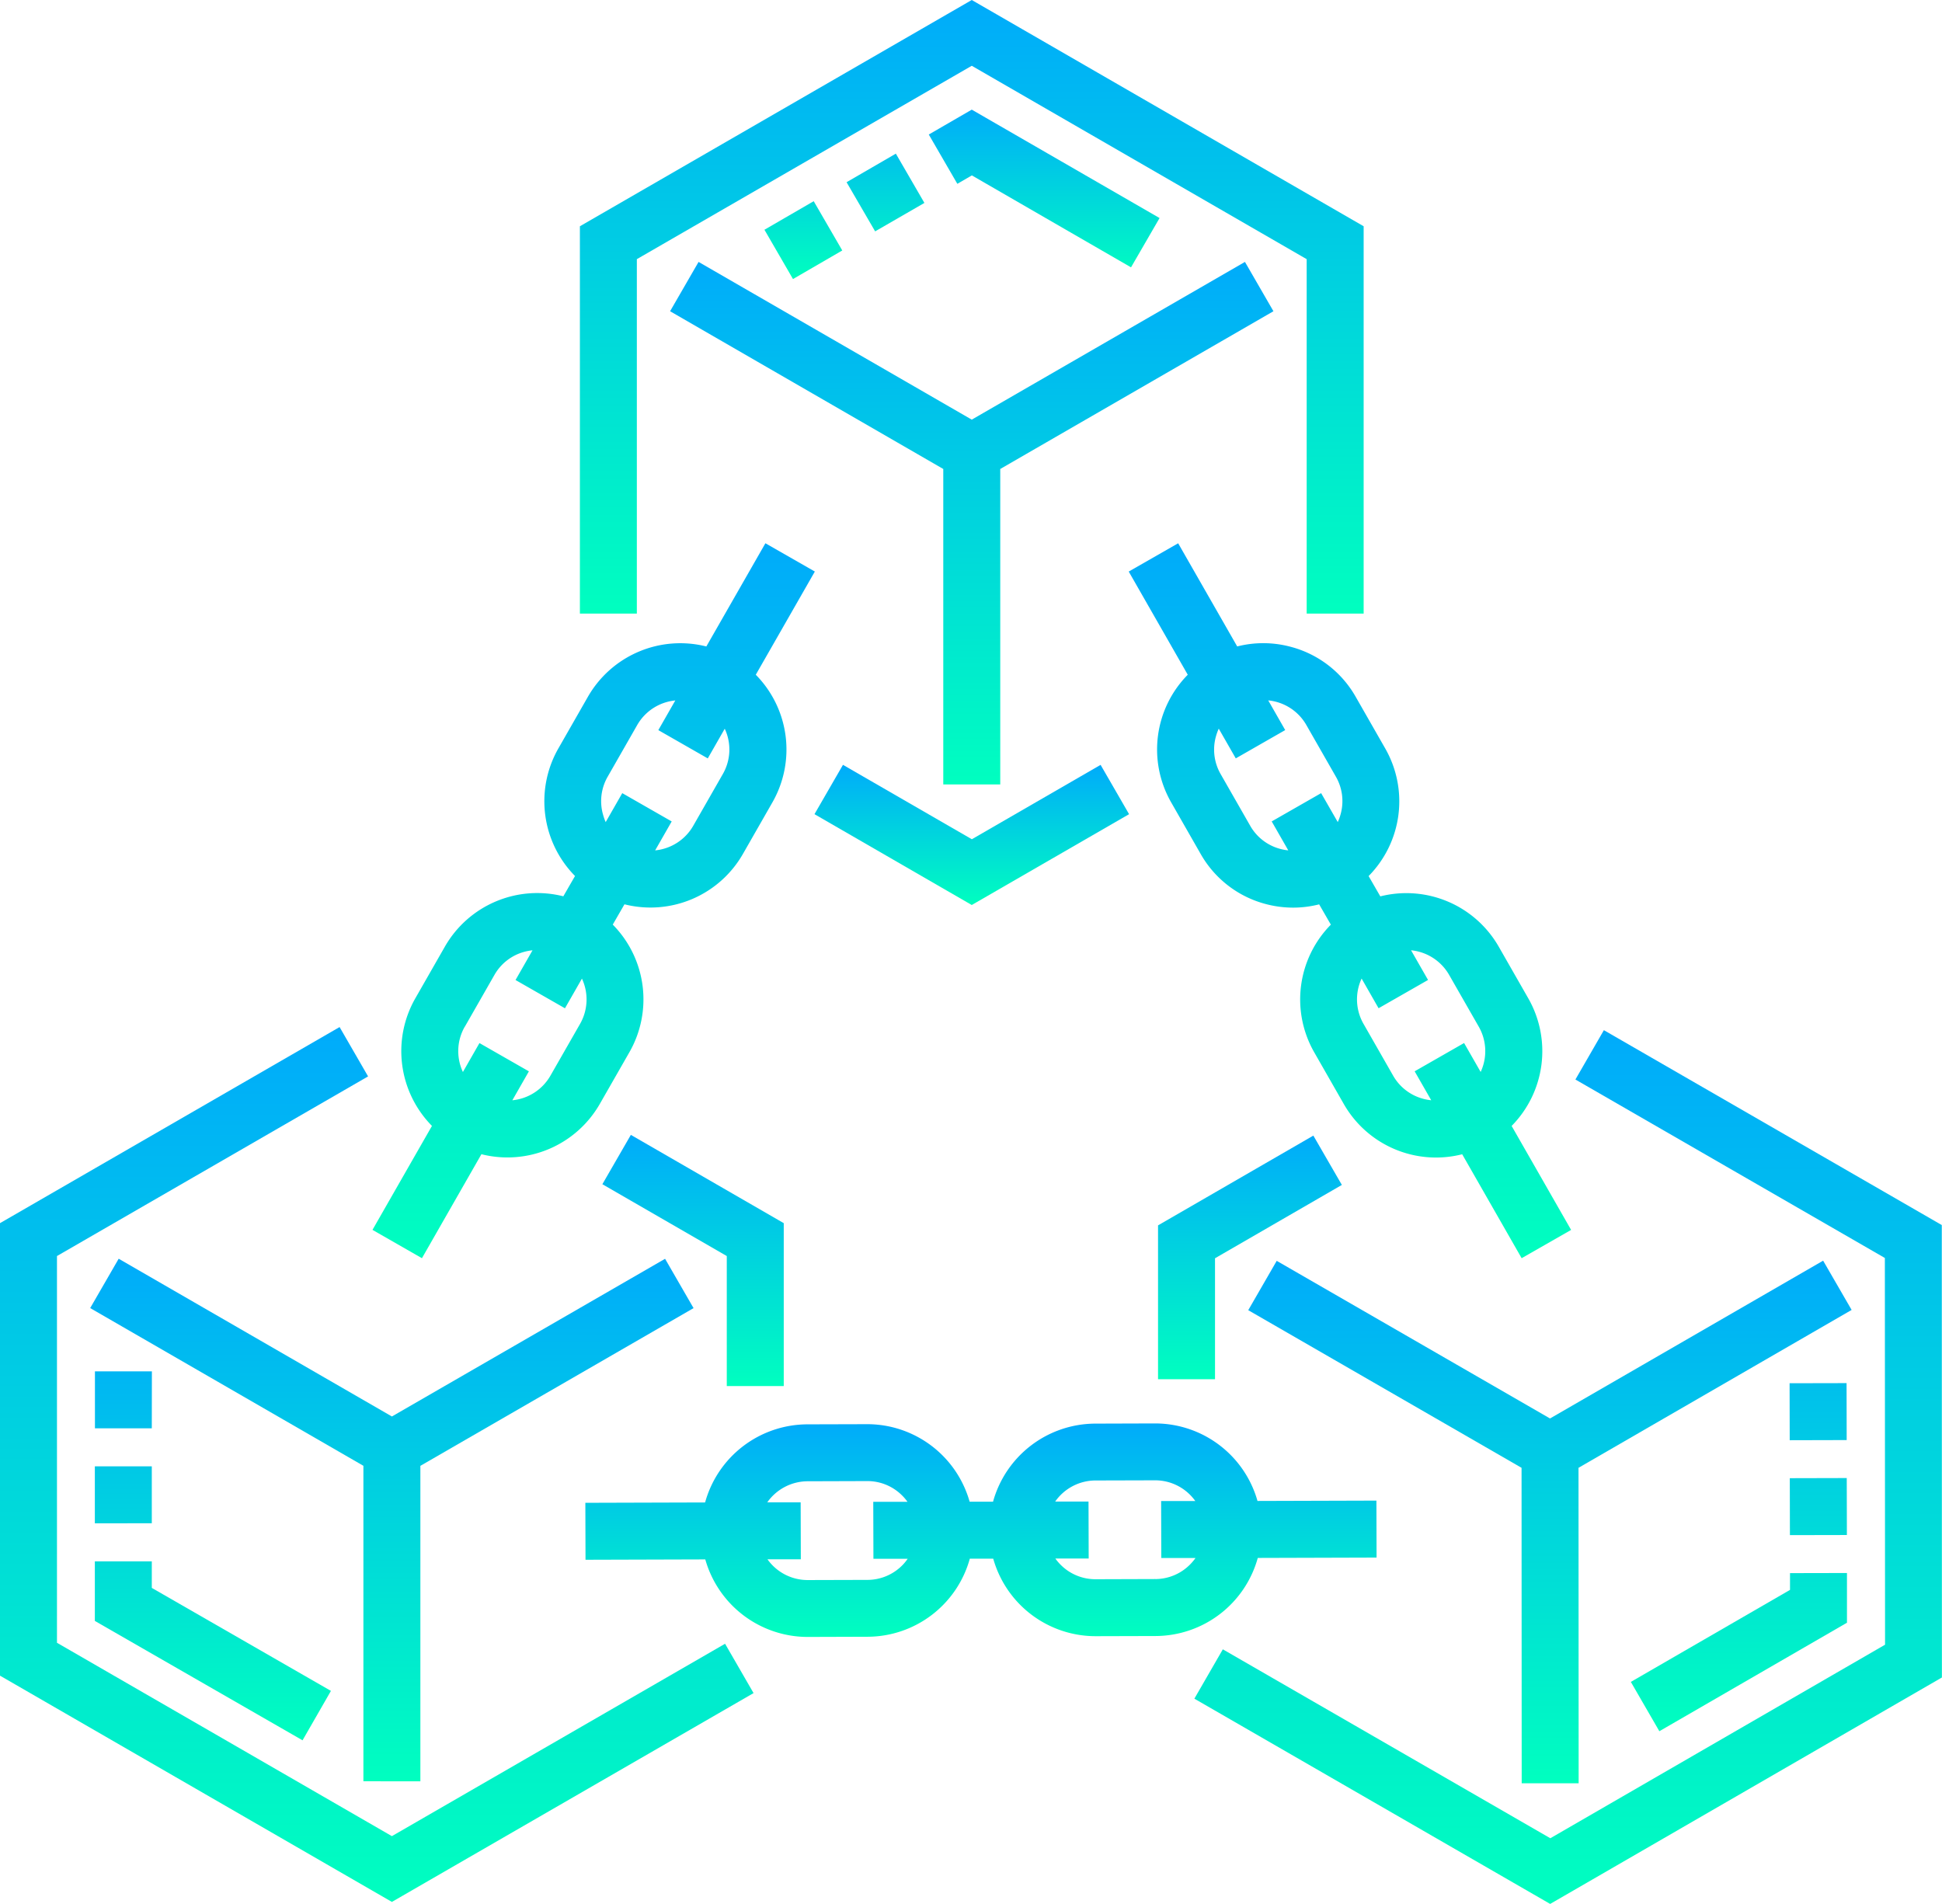 <svg id="_4-4" data-name="4-4" xmlns="http://www.w3.org/2000/svg" xmlns:xlink="http://www.w3.org/1999/xlink" width="82.965" height="81.336" viewBox="0 0 82.965 81.336">
  <defs>
    <linearGradient id="linear-gradient" x1="0.5" x2="0.5" y2="1" gradientUnits="objectBoundingBox">
      <stop offset="0" stop-color="#00abfb"/>
      <stop offset="1" stop-color="#00ffbf"/>
    </linearGradient>
  </defs>
  <path id="Path_12540" data-name="Path 12540" d="M304.53,147.656a4.516,4.516,0,0,0-2.31-.022l-2.522-4.407-2.112,1.208,2.522,4.408a4.545,4.545,0,0,0-.711,5.449l1.265,2.212a4.513,4.513,0,0,0,2.749,2.127,4.577,4.577,0,0,0,1.2.161,4.5,4.5,0,0,0,1.11-.14l.5.867a4.549,4.549,0,0,0-.713,5.449l1.265,2.212a4.538,4.538,0,0,0,5.059,2.148l2.54,4.44,2.113-1.208-2.541-4.442a4.548,4.548,0,0,0,.713-5.448l-1.265-2.212a4.549,4.549,0,0,0-5.058-2.147l-.5-.867a4.546,4.546,0,0,0,.711-5.45l-1.265-2.212A4.508,4.508,0,0,0,304.53,147.656Zm6.744,14.01,1.266,2.212a2.107,2.107,0,0,1,.081,1.934l-.708-1.236-2.112,1.208.708,1.237a2.121,2.121,0,0,1-.352-.065,2.093,2.093,0,0,1-1.276-.987l-1.265-2.212a2.107,2.107,0,0,1-.081-1.935l.725,1.268,2.113-1.208-.726-1.268A2.107,2.107,0,0,1,311.274,161.666Zm-5.468-7.765-2.112,1.208.708,1.237a2.121,2.121,0,0,1-.352-.065,2.093,2.093,0,0,1-1.275-.987l-1.265-2.212a2.092,2.092,0,0,1-.2-1.6,2.173,2.173,0,0,1,.122-.336l.727,1.27,2.112-1.209-.725-1.268a2.105,2.105,0,0,1,1.627,1.05l1.265,2.212a2.091,2.091,0,0,1,.2,1.6,2.172,2.172,0,0,1-.122.336Zm0,0" transform="translate(-249.365 -120.018)" fill="url(#linear-gradient)"/>
  <path id="Path_12541" data-name="Path 12541" d="M100.323,173.768l2.541-4.442a4.549,4.549,0,0,0,5.057-2.147l1.266-2.212a4.547,4.547,0,0,0-.712-5.45l.5-.867a4.55,4.55,0,0,0,5.058-2.147l1.265-2.212a4.548,4.548,0,0,0-.713-5.448l2.523-4.409-2.112-1.208-2.523,4.409a4.549,4.549,0,0,0-5.058,2.146l-1.265,2.212a4.548,4.548,0,0,0,.713,5.448l-.5.867a4.546,4.546,0,0,0-5.059,2.148l-1.265,2.212a4.55,4.55,0,0,0,.712,5.449l-2.541,4.441Zm7.732-18.965a2.094,2.094,0,0,1,.2-1.6l1.265-2.212a2.107,2.107,0,0,1,1.627-1.05l-.725,1.268,2.112,1.208.725-1.268a2.1,2.1,0,0,1-.081,1.935l-1.265,2.212a2.106,2.106,0,0,1-1.627,1.05l.707-1.236-2.112-1.209-.708,1.237A2.108,2.108,0,0,1,108.055,154.8Zm-5.9,9.076,1.265-2.212a2.092,2.092,0,0,1,1.275-.987,2.124,2.124,0,0,1,.352-.065l-.726,1.269,2.112,1.208.725-1.268a2.106,2.106,0,0,1-.08,1.935l-1.266,2.212a2.106,2.106,0,0,1-1.627,1.051l.707-1.236-2.112-1.208-.707,1.236A2.1,2.1,0,0,1,102.152,163.879Zm0,0" transform="translate(-82.297 -120.018)" fill="url(#linear-gradient)"/>
  <path id="Path_12542" data-name="Path 12542" d="M183.048,381.015l5.078-.015-.007-2.434-5.08.015a4.549,4.549,0,0,0-4.371-3.312h-.013l-2.548.008a4.549,4.549,0,0,0-4.366,3.336l-1,0a4.547,4.547,0,0,0-4.373-3.312h-.013l-2.548.007a4.547,4.547,0,0,0-4.367,3.337l-5.116.015.007,2.433,5.117-.015a4.549,4.549,0,0,0,4.372,3.312h.013l2.548-.008a4.546,4.546,0,0,0,4.368-3.336l1,0a4.545,4.545,0,0,0,4.373,3.312h.013l2.548-.007a4.547,4.547,0,0,0,4.368-3.336Zm-15.185.316a2.094,2.094,0,0,1-1.488.622l-2.548.007h-.006a2.105,2.105,0,0,1-1.716-.886l1.424,0-.007-2.434-1.426,0a2.115,2.115,0,0,1,1.719-.9l2.548-.008h.006a2.092,2.092,0,0,1,1.486.613,2.056,2.056,0,0,1,.232.273l-1.463,0,.007,2.434,1.463,0A2.146,2.146,0,0,1,167.863,381.332Zm10.811.586-2.548.008h-.006a2.094,2.094,0,0,1-1.486-.613,2.143,2.143,0,0,1-.232-.273l1.425,0-.007-2.433-1.424,0a2.109,2.109,0,0,1,1.717-.9l2.548-.007h.006a2.106,2.106,0,0,1,1.716.886l-1.461,0,.007,2.433,1.462,0a2.139,2.139,0,0,1-.23.274A2.093,2.093,0,0,1,178.674,381.918Zm0,0" transform="translate(-129.317 -314.46)" fill="url(#linear-gradient)"/>
  <path id="Path_12543" data-name="Path 12543" d="M190.769,91.369V77.893l11.671-6.739-1.217-2.107-11.671,6.738-11.671-6.738-1.217,2.107,11.671,6.739V91.369Zm0,0" transform="translate(-148.037 -57.858)" fill="url(#linear-gradient)"/>
  <path id="Path_12544" data-name="Path 12544" d="M353.657,332.359,341.989,339.1l-11.676-6.734-1.216,2.108,11.676,6.734.006,13.477h2.433l-.006-13.477,11.668-6.745Zm0,0" transform="translate(-275.77 -278.503)" fill="url(#linear-gradient)"/>
  <path id="Path_12545" data-name="Path 12545" d="M37.883,354.186V340.709l11.671-6.738-1.217-2.107L36.667,338.6l-11.673-6.739-1.217,2.108,11.672,6.738v13.477Zm0,0" transform="translate(-19.924 -278.088)" fill="url(#linear-gradient)"/>
  <path id="Path_12546" data-name="Path 12546" d="M155.32,11.071,169.628,2.81l14.308,8.261V26.213h2.434V9.666L169.628,0,152.887,9.666V26.213h2.433Zm0,0" transform="translate(-128.113)" fill="url(#linear-gradient)"/>
  <path id="Path_12547" data-name="Path 12547" d="M221.437,207.625l6.721-3.88-1.217-2.107-5.5,3.178-5.506-3.179-1.217,2.107Zm0,0" transform="translate(-179.922 -168.963)" fill="url(#linear-gradient)"/>
  <path id="Path_12548" data-name="Path 12548" d="M16.742,305.337,2.434,297.076V280.555l13.291-7.674-1.217-2.108L0,279.15v19.331l16.742,9.666,15.451-8.921-1.217-2.108Zm0,0" transform="translate(0 -226.897)" fill="url(#linear-gradient)"/>
  <path id="Path_12549" data-name="Path 12549" d="M166.561,309.926v-6.96l-6.532-3.771-1.217,2.108,5.315,3.068v5.555Zm0,0" transform="translate(-133.078 -250.713)" fill="url(#linear-gradient)"/>
  <path id="Path_12550" data-name="Path 12550" d="M346.815,279.9l-14.436-8.326-1.216,2.108,13.22,7.624.008,16.521-14.3,8.268L316.1,298.024l-1.216,2.108,15.2,8.769,16.736-9.674Zm0,0" transform="translate(-263.859 -227.565)" fill="url(#linear-gradient)"/>
  <path id="Path_12551" data-name="Path 12551" d="M311.947,299.383l-6.635,3.835,0,6.573h2.434l0-5.168,5.419-3.133Zm0,0" transform="translate(-255.839 -250.87)" fill="url(#linear-gradient)"/>
  <path id="Path_12552" data-name="Path 12552" d="M202.763,36.137l-1.22-2.106,2.105-1.22,1.22,2.105Zm14.441-.5-6.8-3.928-.62.36-1.22-2.106L210.4,28.9l8.023,4.631ZM206.272,34.1,205.052,32l2.105-1.22,1.22,2.105Zm0,0" transform="translate(-168.885 -24.216)" fill="url(#linear-gradient)"/>
  <path id="Path_12553" data-name="Path 12553" d="M431.179,379.508l-1.218-2.107,6.8-3.931v-.716l2.433-.005,0,2.124Zm5.578-8.377-.005-2.433,2.433-.006.006,2.434Zm-.009-4.055-.005-2.434,2.434-.005.005,2.433Zm0,0" transform="translate(-360.289 -305.55)" fill="url(#linear-gradient)"/>
  <path id="Path_12554" data-name="Path 12554" d="M33.9,377.311l-8.873-5.1v-2.545h2.433V370.8l7.653,4.4Zm-8.873-9.271v-2.434h2.433v2.433Zm2.433-4.056H25.031v-2.434h2.433Zm0,0" transform="translate(-20.975 -302.965)" fill="url(#linear-gradient)"/>
</svg>
